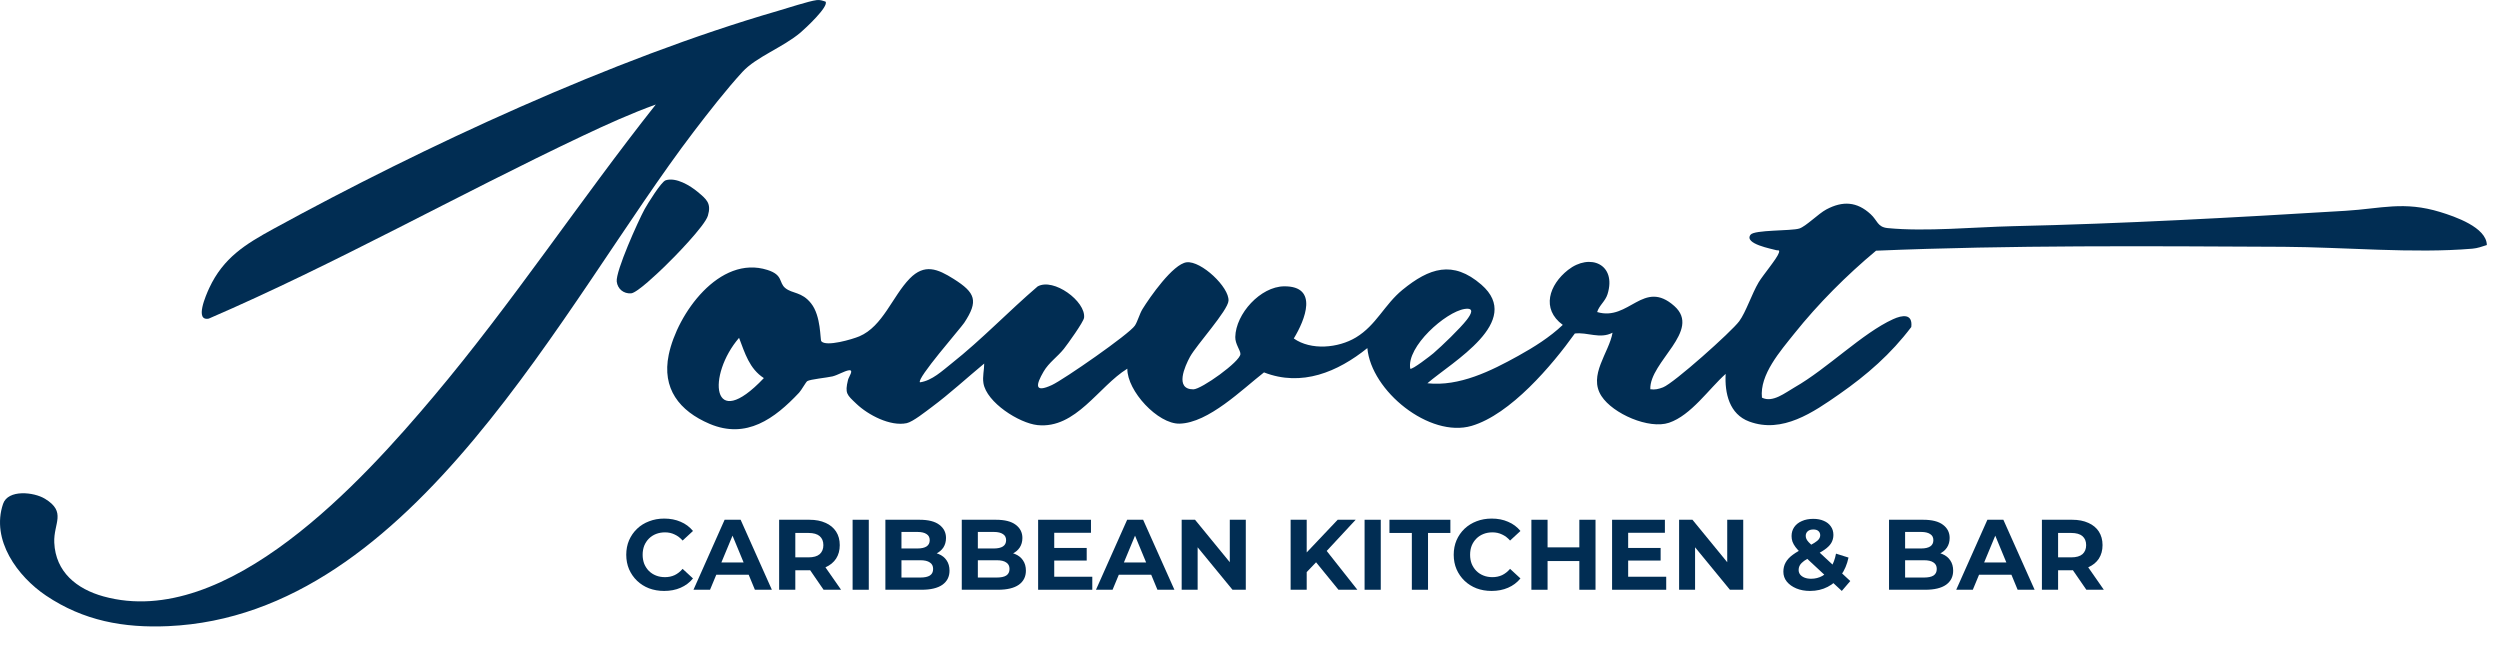 <svg width="72" height="19" viewBox="0 0 72 19" fill="none" xmlns="http://www.w3.org/2000/svg">
<path d="M71.621 7.057C71.477 7.102 71.361 7.148 71.206 7.162C69.512 7.306 67.492 7.117 65.775 7.108C61.861 7.089 57.932 7.057 54.03 7.22C53.18 7.929 52.368 8.742 51.676 9.607C51.277 10.108 50.673 10.79 50.744 11.452C51.053 11.609 51.415 11.309 51.69 11.152C52.621 10.621 53.64 9.593 54.52 9.193C54.788 9.07 55.091 9.025 55.045 9.418C54.458 10.195 53.769 10.796 52.973 11.351C52.224 11.873 51.332 12.495 50.377 12.14C49.804 11.928 49.668 11.324 49.699 10.768C49.213 11.202 48.707 11.958 48.069 12.175C47.492 12.37 46.453 11.917 46.123 11.408C45.73 10.808 46.345 10.154 46.441 9.582C46.077 9.772 45.721 9.56 45.355 9.605C44.697 10.527 43.499 11.936 42.383 12.265C41.172 12.621 39.489 11.261 39.38 10.025C38.525 10.712 37.49 11.149 36.403 10.725C35.777 11.212 34.804 12.182 33.971 12.201C33.348 12.215 32.46 11.26 32.467 10.618C31.638 11.129 30.986 12.357 29.881 12.243C29.351 12.188 28.413 11.59 28.323 11.035C28.292 10.842 28.346 10.657 28.345 10.47C27.852 10.878 27.345 11.345 26.834 11.724C26.67 11.845 26.29 12.15 26.112 12.187C25.64 12.287 25.002 11.951 24.666 11.631C24.39 11.368 24.327 11.334 24.423 10.94C24.443 10.854 24.605 10.641 24.445 10.665C24.319 10.684 24.13 10.802 23.976 10.84C23.822 10.877 23.331 10.923 23.249 10.977C23.21 11.002 23.081 11.238 23.014 11.309C22.309 12.059 21.496 12.656 20.437 12.207C19.563 11.835 19.059 11.189 19.259 10.219C19.502 9.038 20.718 7.335 22.101 7.774C22.563 7.92 22.423 8.138 22.616 8.296C22.822 8.464 23.091 8.398 23.359 8.737C23.652 9.105 23.616 9.783 23.654 9.828C23.791 9.995 24.552 9.77 24.75 9.686C25.425 9.399 25.704 8.531 26.199 8.023C26.627 7.585 27.003 7.742 27.468 8.035C28.096 8.432 28.185 8.667 27.769 9.297C27.657 9.465 26.388 10.91 26.495 11.011C26.845 10.962 27.138 10.678 27.407 10.466C28.274 9.78 29.044 8.968 29.883 8.25C30.342 7.991 31.277 8.68 31.221 9.151C31.207 9.271 30.748 9.91 30.64 10.046C30.459 10.274 30.209 10.44 30.057 10.699C29.831 11.087 29.782 11.327 30.297 11.088C30.635 10.931 32.524 9.622 32.685 9.377C32.764 9.257 32.816 9.047 32.903 8.903C33.112 8.564 33.782 7.6 34.176 7.554C34.595 7.506 35.406 8.273 35.381 8.662C35.363 8.945 34.461 9.933 34.273 10.274C34.123 10.549 33.824 11.214 34.369 11.213C34.599 11.213 35.718 10.414 35.724 10.197C35.727 10.088 35.571 9.91 35.576 9.705C35.59 9.038 36.301 8.251 36.986 8.246C37.98 8.239 37.589 9.21 37.261 9.748C37.756 10.098 38.542 10.025 39.05 9.719C39.639 9.364 39.871 8.771 40.393 8.346C41.161 7.72 41.84 7.485 42.663 8.198C43.887 9.261 41.826 10.419 41.109 11.038C42.028 11.138 42.941 10.684 43.727 10.248C44.181 9.996 44.631 9.714 45.008 9.357C44.377 8.895 44.62 8.199 45.157 7.776C45.793 7.276 46.563 7.612 46.297 8.472C46.233 8.678 46.057 8.793 45.998 8.987C46.918 9.261 47.329 8.022 48.22 8.813C49.019 9.524 47.501 10.418 47.529 11.21C47.668 11.23 47.766 11.204 47.894 11.156C48.203 11.04 49.871 9.549 50.09 9.251C50.283 8.988 50.453 8.461 50.649 8.131C50.772 7.925 51.182 7.442 51.232 7.28C51.262 7.182 51.205 7.219 51.161 7.206C51.033 7.168 50.216 7.023 50.416 6.76C50.526 6.615 51.587 6.655 51.818 6.582C52.01 6.522 52.367 6.155 52.6 6.031C53.07 5.782 53.478 5.803 53.875 6.169C54.074 6.351 54.067 6.54 54.365 6.569C55.457 6.676 56.859 6.54 57.97 6.514C61.169 6.442 64.361 6.265 67.55 6.071C68.584 6.008 69.226 5.785 70.28 6.107C70.7 6.236 71.613 6.547 71.621 7.057ZM40.615 10.618C40.656 10.666 41.218 10.23 41.282 10.174C41.53 9.961 42.052 9.458 42.244 9.21C42.36 9.058 42.485 8.852 42.182 8.898C41.635 8.982 40.504 9.982 40.615 10.618ZM21.285 9.73C20.365 10.796 20.475 12.5 21.999 10.889C21.582 10.619 21.453 10.169 21.285 9.73Z" fill="#012D53"/>
<path d="M23.776 0.047C23.875 0.188 23.19 0.822 23.06 0.933C22.555 1.363 21.778 1.639 21.383 2.07C20.931 2.561 20.395 3.247 19.985 3.785C16.211 8.733 11.929 17.719 4.844 18.033C3.557 18.09 2.403 17.878 1.325 17.153C0.509 16.604 -0.267 15.554 0.089 14.51C0.232 14.092 0.972 14.167 1.296 14.365C1.926 14.749 1.538 15.071 1.563 15.627C1.6 16.476 2.213 16.964 2.978 17.176C6.541 18.163 10.449 13.84 12.494 11.41C14.76 8.72 16.705 5.767 18.887 3.01C18.174 3.267 17.481 3.582 16.796 3.905C13.181 5.615 9.687 7.589 6.013 9.176C5.598 9.257 5.933 8.497 6.026 8.296C6.433 7.422 7.071 7.031 7.877 6.59C12.222 4.213 17.645 1.694 22.395 0.316C22.654 0.241 23.3 0.03 23.519 0.003C23.617 -0.009 23.686 0.018 23.776 0.047Z" fill="#012D53"/>
<path d="M19.171 5.192C19.473 5.098 19.875 5.344 20.098 5.53C20.354 5.744 20.492 5.858 20.387 6.213C20.3 6.506 19.402 7.427 19.137 7.679C18.967 7.842 18.35 8.438 18.173 8.449C17.96 8.462 17.788 8.323 17.762 8.111C17.727 7.812 18.385 6.353 18.566 6.022C18.649 5.873 19.044 5.232 19.169 5.194L19.171 5.192Z" fill="#012D53"/>
<path d="M58.807 16.985L58.807 14.969L59.678 14.969C59.859 14.969 60.014 14.999 60.144 15.059C60.275 15.116 60.376 15.2 60.447 15.309C60.517 15.418 60.553 15.549 60.553 15.7C60.553 15.85 60.517 15.98 60.447 16.089C60.376 16.197 60.275 16.279 60.144 16.337C60.014 16.394 59.859 16.423 59.678 16.423L59.066 16.423L59.273 16.219L59.273 16.985L58.807 16.985ZM60.087 16.985L59.583 16.253L60.081 16.253L60.59 16.985L60.087 16.985ZM59.273 16.271L59.066 16.052L59.652 16.052C59.796 16.052 59.904 16.021 59.975 15.96C60.046 15.896 60.081 15.81 60.081 15.7C60.081 15.589 60.046 15.503 59.975 15.441C59.904 15.38 59.796 15.349 59.652 15.349L59.066 15.349L59.273 15.128L59.273 16.271Z" fill="#012D53"/>
<path d="M56.339 16.985L57.237 14.969L57.697 14.969L58.597 16.985L58.108 16.985L57.372 15.205L57.556 15.205L56.817 16.985L56.339 16.985ZM56.788 16.553L56.911 16.199L57.947 16.199L58.074 16.553L56.788 16.553Z" fill="#012D53"/>
<path d="M54.404 16.985L54.404 14.969L55.388 14.969C55.641 14.969 55.831 15.017 55.957 15.113C56.086 15.209 56.15 15.336 56.15 15.493C56.15 15.599 56.124 15.691 56.072 15.77C56.021 15.846 55.95 15.906 55.86 15.948C55.77 15.99 55.666 16.012 55.549 16.012L55.603 15.893C55.73 15.893 55.842 15.915 55.94 15.957C56.038 15.997 56.114 16.058 56.167 16.138C56.223 16.219 56.251 16.318 56.251 16.435C56.251 16.608 56.183 16.743 56.047 16.841C55.91 16.937 55.71 16.985 55.445 16.985L54.404 16.985ZM54.867 16.633L55.411 16.633C55.532 16.633 55.623 16.614 55.684 16.576C55.747 16.535 55.779 16.472 55.779 16.386C55.779 16.301 55.747 16.239 55.684 16.199C55.623 16.156 55.532 16.135 55.411 16.135L54.833 16.135L54.833 15.796L55.33 15.796C55.443 15.796 55.53 15.776 55.589 15.738C55.651 15.698 55.681 15.637 55.681 15.557C55.681 15.478 55.651 15.419 55.589 15.381C55.53 15.341 55.443 15.32 55.33 15.32L54.867 15.32L54.867 16.633Z" fill="#012D53"/>
<path d="M52.129 17.019C51.981 17.019 51.85 16.995 51.735 16.947C51.62 16.899 51.529 16.834 51.461 16.752C51.394 16.669 51.361 16.574 51.361 16.466C51.361 16.367 51.383 16.277 51.427 16.199C51.471 16.118 51.541 16.043 51.637 15.974C51.733 15.903 51.855 15.834 52.002 15.767C52.11 15.717 52.194 15.673 52.255 15.634C52.317 15.596 52.36 15.559 52.385 15.525C52.41 15.489 52.422 15.452 52.422 15.416C52.422 15.366 52.405 15.325 52.371 15.295C52.338 15.264 52.289 15.249 52.224 15.249C52.155 15.249 52.101 15.266 52.063 15.3C52.024 15.335 52.005 15.379 52.005 15.433C52.005 15.462 52.011 15.49 52.023 15.519C52.034 15.546 52.056 15.578 52.089 15.614C52.121 15.649 52.167 15.694 52.227 15.749L53.288 16.734L53.044 17.019L51.873 15.931C51.806 15.87 51.752 15.812 51.712 15.758C51.672 15.704 51.642 15.652 51.623 15.6C51.605 15.548 51.597 15.494 51.597 15.439C51.597 15.341 51.623 15.254 51.674 15.18C51.726 15.105 51.799 15.047 51.893 15.007C51.987 14.964 52.097 14.943 52.224 14.943C52.341 14.943 52.441 14.963 52.526 15.001C52.612 15.037 52.679 15.09 52.727 15.159C52.777 15.228 52.802 15.311 52.802 15.407C52.802 15.491 52.781 15.569 52.739 15.64C52.697 15.709 52.63 15.774 52.54 15.836C52.452 15.897 52.336 15.96 52.192 16.023C52.094 16.067 52.017 16.11 51.959 16.153C51.904 16.193 51.863 16.234 51.838 16.276C51.813 16.319 51.801 16.366 51.801 16.418C51.801 16.465 51.815 16.509 51.844 16.547C51.875 16.585 51.917 16.615 51.971 16.636C52.024 16.657 52.088 16.668 52.16 16.668C52.278 16.668 52.385 16.641 52.483 16.587C52.581 16.532 52.663 16.45 52.73 16.343C52.799 16.233 52.848 16.101 52.877 15.945L53.237 16.058C53.196 16.253 53.124 16.423 53.021 16.567C52.917 16.711 52.79 16.823 52.638 16.901C52.487 16.98 52.317 17.019 52.129 17.019Z" fill="#012D53"/>
<path d="M48.358 16.985L48.358 14.969L48.743 14.969L49.931 16.42L49.744 16.42L49.744 14.969L50.205 14.969L50.205 16.985L49.822 16.985L48.631 15.534L48.818 15.534L48.818 16.985L48.358 16.985Z" fill="#012D53"/>
<path d="M46.856 15.781L47.826 15.781L47.826 16.144L46.856 16.144L46.856 15.781ZM46.891 16.61L47.987 16.61L47.987 16.985L46.428 16.985L46.428 14.969L47.949 14.969L47.949 15.344L46.891 15.344L46.891 16.61Z" fill="#012D53"/>
<path d="M45.485 14.969L45.951 14.969L45.951 16.985L45.485 16.985L45.485 14.969ZM44.57 16.985L44.104 16.985L44.104 14.969L44.57 14.969L44.57 16.985ZM45.519 16.158L44.535 16.158L44.535 15.764L45.519 15.764L45.519 16.158Z" fill="#012D53"/>
<path d="M42.958 17.019C42.802 17.019 42.657 16.994 42.523 16.944C42.391 16.892 42.276 16.82 42.178 16.726C42.08 16.631 42.003 16.521 41.948 16.394C41.894 16.268 41.867 16.129 41.867 15.977C41.867 15.825 41.894 15.686 41.948 15.559C42.003 15.433 42.08 15.322 42.178 15.228C42.278 15.134 42.394 15.062 42.526 15.012C42.658 14.961 42.803 14.935 42.961 14.935C43.135 14.935 43.292 14.965 43.432 15.027C43.574 15.086 43.693 15.175 43.789 15.292L43.49 15.568C43.421 15.489 43.344 15.431 43.26 15.393C43.175 15.352 43.083 15.332 42.983 15.332C42.89 15.332 42.803 15.347 42.725 15.378C42.646 15.409 42.578 15.453 42.52 15.511C42.463 15.568 42.418 15.636 42.385 15.715C42.354 15.794 42.339 15.881 42.339 15.977C42.339 16.073 42.354 16.16 42.385 16.239C42.418 16.318 42.463 16.386 42.52 16.443C42.578 16.501 42.646 16.545 42.725 16.576C42.803 16.607 42.89 16.622 42.983 16.622C43.083 16.622 43.175 16.603 43.26 16.564C43.344 16.524 43.421 16.463 43.49 16.383L43.789 16.659C43.693 16.776 43.574 16.866 43.432 16.927C43.292 16.988 43.134 17.019 42.958 17.019Z" fill="#012D53"/>
<path d="M40.661 16.985L40.661 15.349L40.016 15.349L40.016 14.969L41.771 14.969L41.771 15.349L41.127 15.349L41.127 16.985L40.661 16.985Z" fill="#012D53"/>
<path d="M39.3 16.985L39.3 14.969L39.766 14.969L39.766 16.985L39.3 16.985Z" fill="#012D53"/>
<path d="M37.587 16.524L37.561 15.986L38.525 14.969L39.043 14.969L38.174 15.905L37.915 16.181L37.587 16.524ZM37.17 16.985L37.17 14.969L37.633 14.969L37.633 16.985L37.17 16.985ZM38.548 16.985L37.832 16.107L38.136 15.775L39.092 16.985L38.548 16.985Z" fill="#012D53"/>
<path d="M34.032 16.985L34.032 14.969L34.417 14.969L35.605 16.42L35.418 16.42L35.418 14.969L35.879 14.969L35.879 16.985L35.496 16.985L34.305 15.534L34.492 15.534L34.492 16.985L34.032 16.985Z" fill="#012D53"/>
<path d="M31.564 16.985L32.462 14.969L32.922 14.969L33.823 16.985L33.334 16.985L32.597 15.205L32.781 15.205L32.042 16.985L31.564 16.985ZM32.013 16.553L32.137 16.199L33.172 16.199L33.299 16.553L32.013 16.553Z" fill="#012D53"/>
<path d="M30.327 15.781L31.297 15.781L31.297 16.144L30.327 16.144L30.327 15.781ZM30.362 16.61L31.458 16.61L31.458 16.985L29.898 16.985L29.898 14.969L31.42 14.969L31.42 15.344L30.362 15.344L30.362 16.61Z" fill="#012D53"/>
<path d="M27.699 16.985L27.699 14.969L28.683 14.969C28.936 14.969 29.126 15.017 29.252 15.113C29.381 15.209 29.445 15.336 29.445 15.493C29.445 15.599 29.419 15.691 29.367 15.77C29.316 15.846 29.245 15.906 29.155 15.948C29.064 15.99 28.961 16.012 28.844 16.012L28.898 15.893C29.025 15.893 29.137 15.915 29.235 15.957C29.333 15.997 29.409 16.058 29.462 16.138C29.518 16.219 29.546 16.318 29.546 16.435C29.546 16.608 29.478 16.743 29.342 16.841C29.205 16.937 29.005 16.985 28.74 16.985L27.699 16.985ZM28.162 16.633L28.706 16.633C28.827 16.633 28.918 16.614 28.979 16.576C29.042 16.535 29.074 16.472 29.074 16.386C29.074 16.301 29.042 16.239 28.979 16.199C28.918 16.156 28.827 16.135 28.706 16.135L28.128 16.135L28.128 15.796L28.625 15.796C28.738 15.796 28.825 15.776 28.884 15.738C28.945 15.698 28.976 15.637 28.976 15.557C28.976 15.478 28.945 15.419 28.884 15.381C28.825 15.341 28.738 15.32 28.625 15.32L28.162 15.32L28.162 16.633Z" fill="#012D53"/>
<path d="M25.499 16.985L25.499 14.969L26.483 14.969C26.736 14.969 26.926 15.017 27.052 15.113C27.181 15.209 27.245 15.336 27.245 15.493C27.245 15.599 27.219 15.691 27.168 15.77C27.116 15.846 27.045 15.906 26.955 15.948C26.864 15.99 26.761 16.012 26.644 16.012L26.699 15.893C26.825 15.893 26.937 15.915 27.035 15.957C27.133 15.997 27.209 16.058 27.262 16.138C27.318 16.219 27.346 16.318 27.346 16.435C27.346 16.608 27.278 16.743 27.142 16.841C27.005 16.937 26.805 16.985 26.54 16.985L25.499 16.985ZM25.962 16.633L26.506 16.633C26.627 16.633 26.718 16.614 26.779 16.576C26.842 16.535 26.874 16.472 26.874 16.386C26.874 16.301 26.842 16.239 26.779 16.199C26.718 16.156 26.627 16.135 26.506 16.135L25.927 16.135L25.927 15.796L26.425 15.796C26.538 15.796 26.625 15.776 26.684 15.738C26.745 15.698 26.776 15.637 26.776 15.557C26.776 15.478 26.745 15.419 26.684 15.381C26.625 15.341 26.538 15.32 26.425 15.32L25.962 15.32L25.962 16.633Z" fill="#012D53"/>
<path d="M24.555 16.985L24.555 14.969L25.021 14.969L25.021 16.985L24.555 16.985Z" fill="#012D53"/>
<path d="M22.439 16.985L22.439 14.969L23.311 14.969C23.491 14.969 23.646 14.999 23.777 15.059C23.907 15.116 24.008 15.2 24.079 15.309C24.15 15.418 24.185 15.549 24.185 15.7C24.185 15.85 24.15 15.98 24.079 16.089C24.008 16.197 23.907 16.279 23.777 16.337C23.646 16.394 23.491 16.423 23.311 16.423L22.698 16.423L22.905 16.219L22.905 16.985L22.439 16.985ZM23.719 16.985L23.216 16.253L23.713 16.253L24.223 16.985L23.719 16.985ZM22.905 16.271L22.698 16.052L23.285 16.052C23.429 16.052 23.536 16.021 23.607 15.96C23.678 15.896 23.713 15.81 23.713 15.7C23.713 15.589 23.678 15.503 23.607 15.441C23.536 15.38 23.429 15.349 23.285 15.349L22.698 15.349L22.905 15.128L22.905 16.271Z" fill="#012D53"/>
<path d="M19.972 16.985L20.869 14.969L21.33 14.969L22.23 16.985L21.741 16.985L21.005 15.205L21.189 15.205L20.449 16.985L19.972 16.985ZM20.421 16.553L20.544 16.199L21.58 16.199L21.707 16.553L20.421 16.553Z" fill="#012D53"/>
<path d="M19.127 17.019C18.971 17.019 18.827 16.994 18.692 16.944C18.56 16.893 18.445 16.82 18.347 16.726C18.249 16.632 18.173 16.521 18.117 16.395C18.063 16.268 18.036 16.129 18.036 15.977C18.036 15.825 18.063 15.686 18.117 15.56C18.173 15.433 18.249 15.323 18.347 15.229C18.447 15.134 18.563 15.062 18.695 15.013C18.828 14.961 18.972 14.935 19.13 14.935C19.304 14.935 19.462 14.966 19.602 15.027C19.743 15.086 19.862 15.175 19.958 15.292L19.659 15.568C19.59 15.489 19.513 15.431 19.429 15.393C19.345 15.352 19.252 15.332 19.153 15.332C19.059 15.332 18.972 15.348 18.894 15.378C18.815 15.409 18.747 15.453 18.689 15.511C18.632 15.568 18.587 15.636 18.554 15.715C18.524 15.794 18.508 15.881 18.508 15.977C18.508 16.073 18.524 16.16 18.554 16.239C18.587 16.318 18.632 16.386 18.689 16.444C18.747 16.501 18.815 16.545 18.894 16.576C18.972 16.607 19.059 16.622 19.153 16.622C19.252 16.622 19.345 16.603 19.429 16.564C19.513 16.524 19.59 16.464 19.659 16.383L19.958 16.659C19.862 16.776 19.743 16.866 19.602 16.927C19.462 16.989 19.303 17.019 19.127 17.019Z" fill="#012D53"/>
</svg>

